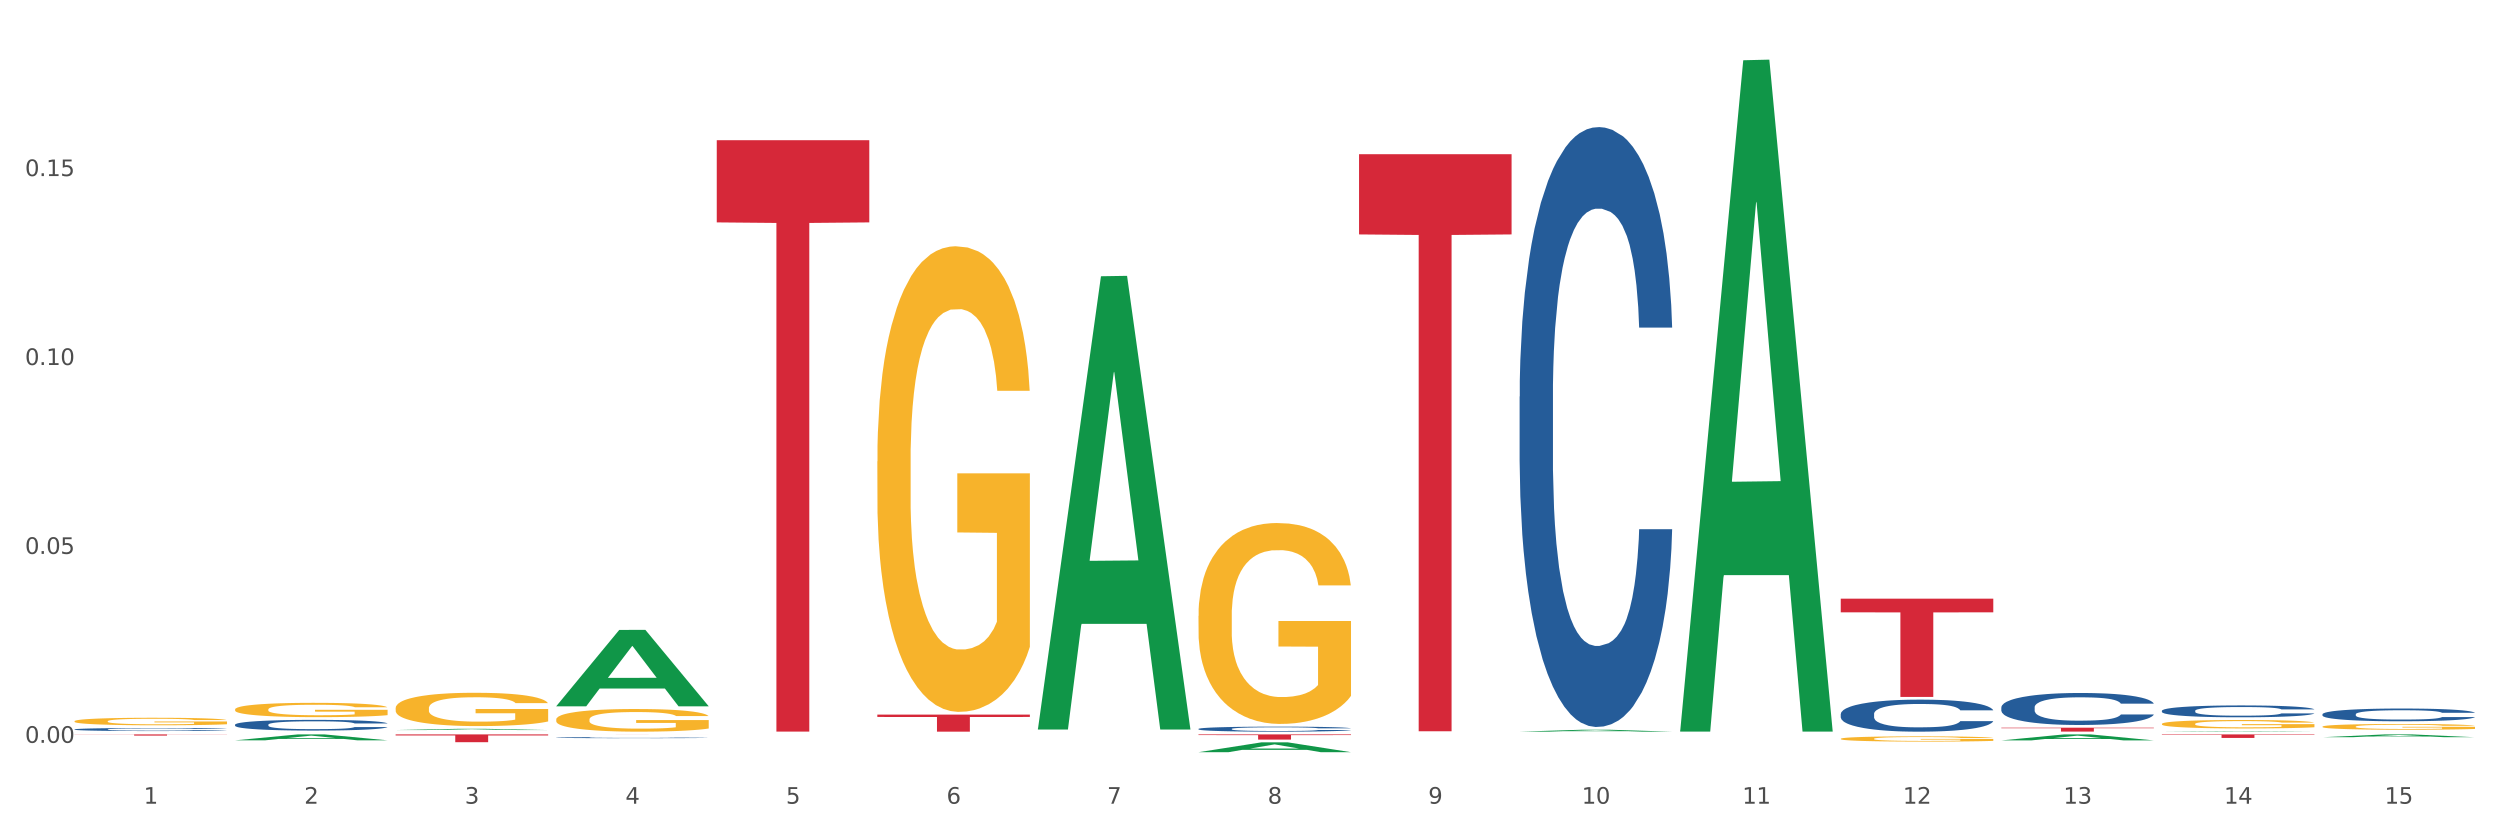 <?xml version="1.0" encoding="utf-8" standalone="no"?>
<!DOCTYPE svg PUBLIC "-//W3C//DTD SVG 1.1//EN"
  "http://www.w3.org/Graphics/SVG/1.1/DTD/svg11.dtd">
<svg xmlns:xlink="http://www.w3.org/1999/xlink" width="1080pt" height="360pt" viewBox="0 0 1080 360" xmlns="http://www.w3.org/2000/svg" version="1.1">
 <rect x="0" y="0" width="1080" height="360" fill="#333333" stroke="none"/>
 <defs>
  <style type="text/css">*{stroke-linejoin: round; stroke-linecap: butt}</style>
 </defs>
 <g id="figure_1">
  <g id="patch_1">
   <path d="M 0 360 
L 1080 360 
L 1080 0 
L 0 0 
z
" style="fill: #ffffff; stroke: #ffffff; stroke-linejoin: miter"/>
  </g>
  <g id="axes_1">
   <g id="matplotlib.axis_1">
    <g id="xtick_1">
     <g id="text_1">
      <!-- 1 -->
      <g style="fill: #4d4d4d" transform="translate(62.07 347.204) scale(0.096 -0.096)">
       <defs>
        <path id="DejaVuSans-31" d="M 794 531 
L 1825 531 
L 1825 4091 
L 703 3866 
L 703 4441 
L 1819 4666 
L 2450 4666 
L 2450 531 
L 3481 531 
L 3481 0 
L 794 0 
L 794 531 
z
" transform="scale(0.016)"/>
       </defs>
       <use xlink:href="#DejaVuSans-31"/>
      </g>
     </g>
    </g>
    <g id="xtick_2">
     <g id="text_2">
      <!-- 2 -->
      <g style="fill: #4d4d4d" transform="translate(131.436 347.204) scale(0.096 -0.096)">
       <defs>
        <path id="DejaVuSans-32" d="M 1228 531 
L 3431 531 
L 3431 0 
L 469 0 
L 469 531 
Q 828 903 1448 1529 
Q 2069 2156 2228 2338 
Q 2531 2678 2651 2914 
Q 2772 3150 2772 3378 
Q 2772 3750 2511 3984 
Q 2250 4219 1831 4219 
Q 1534 4219 1204 4116 
Q 875 4013 500 3803 
L 500 4441 
Q 881 4594 1212 4672 
Q 1544 4750 1819 4750 
Q 2544 4750 2975 4387 
Q 3406 4025 3406 3419 
Q 3406 3131 3298 2873 
Q 3191 2616 2906 2266 
Q 2828 2175 2409 1742 
Q 1991 1309 1228 531 
z
" transform="scale(0.016)"/>
       </defs>
       <use xlink:href="#DejaVuSans-32"/>
      </g>
     </g>
    </g>
    <g id="xtick_3">
     <g id="text_3">
      <!-- 3 -->
      <g style="fill: #4d4d4d" transform="translate(200.802 347.204) scale(0.096 -0.096)">
       <defs>
        <path id="DejaVuSans-33" d="M 2597 2516 
Q 3050 2419 3304 2112 
Q 3559 1806 3559 1356 
Q 3559 666 3084 287 
Q 2609 -91 1734 -91 
Q 1441 -91 1130 -33 
Q 819 25 488 141 
L 488 750 
Q 750 597 1062 519 
Q 1375 441 1716 441 
Q 2309 441 2620 675 
Q 2931 909 2931 1356 
Q 2931 1769 2642 2001 
Q 2353 2234 1838 2234 
L 1294 2234 
L 1294 2753 
L 1863 2753 
Q 2328 2753 2575 2939 
Q 2822 3125 2822 3475 
Q 2822 3834 2567 4026 
Q 2313 4219 1838 4219 
Q 1578 4219 1281 4162 
Q 984 4106 628 3988 
L 628 4550 
Q 988 4650 1302 4700 
Q 1616 4750 1894 4750 
Q 2613 4750 3031 4423 
Q 3450 4097 3450 3541 
Q 3450 3153 3228 2886 
Q 3006 2619 2597 2516 
z
" transform="scale(0.016)"/>
       </defs>
       <use xlink:href="#DejaVuSans-33"/>
      </g>
     </g>
    </g>
    <g id="xtick_4">
     <g id="text_4">
      <!-- 4 -->
      <g style="fill: #4d4d4d" transform="translate(270.169 347.204) scale(0.096 -0.096)">
       <defs>
        <path id="DejaVuSans-34" d="M 2419 4116 
L 825 1625 
L 2419 1625 
L 2419 4116 
z
M 2253 4666 
L 3047 4666 
L 3047 1625 
L 3713 1625 
L 3713 1100 
L 3047 1100 
L 3047 0 
L 2419 0 
L 2419 1100 
L 313 1100 
L 313 1709 
L 2253 4666 
z
" transform="scale(0.016)"/>
       </defs>
       <use xlink:href="#DejaVuSans-34"/>
      </g>
     </g>
    </g>
    <g id="xtick_5">
     <g id="text_5">
      <!-- 5 -->
      <g style="fill: #4d4d4d" transform="translate(339.535 347.204) scale(0.096 -0.096)">
       <defs>
        <path id="DejaVuSans-35" d="M 691 4666 
L 3169 4666 
L 3169 4134 
L 1269 4134 
L 1269 2991 
Q 1406 3038 1543 3061 
Q 1681 3084 1819 3084 
Q 2600 3084 3056 2656 
Q 3513 2228 3513 1497 
Q 3513 744 3044 326 
Q 2575 -91 1722 -91 
Q 1428 -91 1123 -41 
Q 819 9 494 109 
L 494 744 
Q 775 591 1075 516 
Q 1375 441 1709 441 
Q 2250 441 2565 725 
Q 2881 1009 2881 1497 
Q 2881 1984 2565 2268 
Q 2250 2553 1709 2553 
Q 1456 2553 1204 2497 
Q 953 2441 691 2322 
L 691 4666 
z
" transform="scale(0.016)"/>
       </defs>
       <use xlink:href="#DejaVuSans-35"/>
      </g>
     </g>
    </g>
    <g id="xtick_6">
     <g id="text_6">
      <!-- 6 -->
      <g style="fill: #4d4d4d" transform="translate(408.901 347.204) scale(0.096 -0.096)">
       <defs>
        <path id="DejaVuSans-36" d="M 2113 2584 
Q 1688 2584 1439 2293 
Q 1191 2003 1191 1497 
Q 1191 994 1439 701 
Q 1688 409 2113 409 
Q 2538 409 2786 701 
Q 3034 994 3034 1497 
Q 3034 2003 2786 2293 
Q 2538 2584 2113 2584 
z
M 3366 4563 
L 3366 3988 
Q 3128 4100 2886 4159 
Q 2644 4219 2406 4219 
Q 1781 4219 1451 3797 
Q 1122 3375 1075 2522 
Q 1259 2794 1537 2939 
Q 1816 3084 2150 3084 
Q 2853 3084 3261 2657 
Q 3669 2231 3669 1497 
Q 3669 778 3244 343 
Q 2819 -91 2113 -91 
Q 1303 -91 875 529 
Q 447 1150 447 2328 
Q 447 3434 972 4092 
Q 1497 4750 2381 4750 
Q 2619 4750 2861 4703 
Q 3103 4656 3366 4563 
z
" transform="scale(0.016)"/>
       </defs>
       <use xlink:href="#DejaVuSans-36"/>
      </g>
     </g>
    </g>
    <g id="xtick_7">
     <g id="text_7">
      <!-- 7 -->
      <g style="fill: #4d4d4d" transform="translate(478.267 347.204) scale(0.096 -0.096)">
       <defs>
        <path id="DejaVuSans-37" d="M 525 4666 
L 3525 4666 
L 3525 4397 
L 1831 0 
L 1172 0 
L 2766 4134 
L 525 4134 
L 525 4666 
z
" transform="scale(0.016)"/>
       </defs>
       <use xlink:href="#DejaVuSans-37"/>
      </g>
     </g>
    </g>
    <g id="xtick_8">
     <g id="text_8">
      <!-- 8 -->
      <g style="fill: #4d4d4d" transform="translate(547.634 347.204) scale(0.096 -0.096)">
       <defs>
        <path id="DejaVuSans-38" d="M 2034 2216 
Q 1584 2216 1326 1975 
Q 1069 1734 1069 1313 
Q 1069 891 1326 650 
Q 1584 409 2034 409 
Q 2484 409 2743 651 
Q 3003 894 3003 1313 
Q 3003 1734 2745 1975 
Q 2488 2216 2034 2216 
z
M 1403 2484 
Q 997 2584 770 2862 
Q 544 3141 544 3541 
Q 544 4100 942 4425 
Q 1341 4750 2034 4750 
Q 2731 4750 3128 4425 
Q 3525 4100 3525 3541 
Q 3525 3141 3298 2862 
Q 3072 2584 2669 2484 
Q 3125 2378 3379 2068 
Q 3634 1759 3634 1313 
Q 3634 634 3220 271 
Q 2806 -91 2034 -91 
Q 1263 -91 848 271 
Q 434 634 434 1313 
Q 434 1759 690 2068 
Q 947 2378 1403 2484 
z
M 1172 3481 
Q 1172 3119 1398 2916 
Q 1625 2713 2034 2713 
Q 2441 2713 2670 2916 
Q 2900 3119 2900 3481 
Q 2900 3844 2670 4047 
Q 2441 4250 2034 4250 
Q 1625 4250 1398 4047 
Q 1172 3844 1172 3481 
z
" transform="scale(0.016)"/>
       </defs>
       <use xlink:href="#DejaVuSans-38"/>
      </g>
     </g>
    </g>
    <g id="xtick_9">
     <g id="text_9">
      <!-- 9 -->
      <g style="fill: #4d4d4d" transform="translate(617 347.204) scale(0.096 -0.096)">
       <defs>
        <path id="DejaVuSans-39" d="M 703 97 
L 703 672 
Q 941 559 1184 500 
Q 1428 441 1663 441 
Q 2288 441 2617 861 
Q 2947 1281 2994 2138 
Q 2813 1869 2534 1725 
Q 2256 1581 1919 1581 
Q 1219 1581 811 2004 
Q 403 2428 403 3163 
Q 403 3881 828 4315 
Q 1253 4750 1959 4750 
Q 2769 4750 3195 4129 
Q 3622 3509 3622 2328 
Q 3622 1225 3098 567 
Q 2575 -91 1691 -91 
Q 1453 -91 1209 -44 
Q 966 3 703 97 
z
M 1959 2075 
Q 2384 2075 2632 2365 
Q 2881 2656 2881 3163 
Q 2881 3666 2632 3958 
Q 2384 4250 1959 4250 
Q 1534 4250 1286 3958 
Q 1038 3666 1038 3163 
Q 1038 2656 1286 2365 
Q 1534 2075 1959 2075 
z
" transform="scale(0.016)"/>
       </defs>
       <use xlink:href="#DejaVuSans-39"/>
      </g>
     </g>
    </g>
    <g id="xtick_10">
     <g id="text_10">
      <!-- 10 -->
      <g style="fill: #4d4d4d" transform="translate(683.312 347.204) scale(0.096 -0.096)">
       <defs>
        <path id="DejaVuSans-30" d="M 2034 4250 
Q 1547 4250 1301 3770 
Q 1056 3291 1056 2328 
Q 1056 1369 1301 889 
Q 1547 409 2034 409 
Q 2525 409 2770 889 
Q 3016 1369 3016 2328 
Q 3016 3291 2770 3770 
Q 2525 4250 2034 4250 
z
M 2034 4750 
Q 2819 4750 3233 4129 
Q 3647 3509 3647 2328 
Q 3647 1150 3233 529 
Q 2819 -91 2034 -91 
Q 1250 -91 836 529 
Q 422 1150 422 2328 
Q 422 3509 836 4129 
Q 1250 4750 2034 4750 
z
" transform="scale(0.016)"/>
       </defs>
       <use xlink:href="#DejaVuSans-31"/>
       <use xlink:href="#DejaVuSans-30" transform="translate(63.623 0)"/>
      </g>
     </g>
    </g>
    <g id="xtick_11">
     <g id="text_11">
      <!-- 11 -->
      <g style="fill: #4d4d4d" transform="translate(752.678 347.204) scale(0.096 -0.096)">
       <use xlink:href="#DejaVuSans-31"/>
       <use xlink:href="#DejaVuSans-31" transform="translate(63.623 0)"/>
      </g>
     </g>
    </g>
    <g id="xtick_12">
     <g id="text_12">
      <!-- 12 -->
      <g style="fill: #4d4d4d" transform="translate(822.044 347.204) scale(0.096 -0.096)">
       <use xlink:href="#DejaVuSans-31"/>
       <use xlink:href="#DejaVuSans-32" transform="translate(63.623 0)"/>
      </g>
     </g>
    </g>
    <g id="xtick_13">
     <g id="text_13">
      <!-- 13 -->
      <g style="fill: #4d4d4d" transform="translate(891.411 347.204) scale(0.096 -0.096)">
       <use xlink:href="#DejaVuSans-31"/>
       <use xlink:href="#DejaVuSans-33" transform="translate(63.623 0)"/>
      </g>
     </g>
    </g>
    <g id="xtick_14">
     <g id="text_14">
      <!-- 14 -->
      <g style="fill: #4d4d4d" transform="translate(960.777 347.204) scale(0.096 -0.096)">
       <use xlink:href="#DejaVuSans-31"/>
       <use xlink:href="#DejaVuSans-34" transform="translate(63.623 0)"/>
      </g>
     </g>
    </g>
    <g id="xtick_15">
     <g id="text_15">
      <!-- 15 -->
      <g style="fill: #4d4d4d" transform="translate(1030.143 347.204) scale(0.096 -0.096)">
       <use xlink:href="#DejaVuSans-31"/>
       <use xlink:href="#DejaVuSans-35" transform="translate(63.623 0)"/>
      </g>
     </g>
    </g>
    <g id="xtick_16"/>
    <g id="xtick_17"/>
    <g id="xtick_18"/>
    <g id="xtick_19"/>
    <g id="xtick_20"/>
    <g id="xtick_21"/>
    <g id="xtick_22"/>
    <g id="xtick_23"/>
    <g id="xtick_24"/>
    <g id="xtick_25"/>
    <g id="xtick_26"/>
    <g id="xtick_27"/>
    <g id="xtick_28"/>
    <g id="xtick_29"/>
   </g>
   <g id="matplotlib.axis_2">
    <g id="ytick_1">
     <g id="text_16">
      <!-- 0.00 -->
      <g style="fill: #4d4d4d" transform="translate(10.8 320.895) scale(0.096 -0.096)">
       <defs>
        <path id="DejaVuSans-2e" d="M 684 794 
L 1344 794 
L 1344 0 
L 684 0 
L 684 794 
z
" transform="scale(0.016)"/>
       </defs>
       <use xlink:href="#DejaVuSans-30"/>
       <use xlink:href="#DejaVuSans-2e" transform="translate(63.623 0)"/>
       <use xlink:href="#DejaVuSans-30" transform="translate(95.41 0)"/>
       <use xlink:href="#DejaVuSans-30" transform="translate(159.033 0)"/>
      </g>
     </g>
    </g>
    <g id="ytick_2">
     <g id="text_17">
      <!-- 0.05 -->
      <g style="fill: #4d4d4d" transform="translate(10.8 239.287) scale(0.096 -0.096)">
       <use xlink:href="#DejaVuSans-30"/>
       <use xlink:href="#DejaVuSans-2e" transform="translate(63.623 0)"/>
       <use xlink:href="#DejaVuSans-30" transform="translate(95.41 0)"/>
       <use xlink:href="#DejaVuSans-35" transform="translate(159.033 0)"/>
      </g>
     </g>
    </g>
    <g id="ytick_3">
     <g id="text_18">
      <!-- 0.10 -->
      <g style="fill: #4d4d4d" transform="translate(10.8 157.679) scale(0.096 -0.096)">
       <use xlink:href="#DejaVuSans-30"/>
       <use xlink:href="#DejaVuSans-2e" transform="translate(63.623 0)"/>
       <use xlink:href="#DejaVuSans-31" transform="translate(95.41 0)"/>
       <use xlink:href="#DejaVuSans-30" transform="translate(159.033 0)"/>
      </g>
     </g>
    </g>
    <g id="ytick_4">
     <g id="text_19">
      <!-- 0.15 -->
      <g style="fill: #4d4d4d" transform="translate(10.8 76.071) scale(0.096 -0.096)">
       <use xlink:href="#DejaVuSans-30"/>
       <use xlink:href="#DejaVuSans-2e" transform="translate(63.623 0)"/>
       <use xlink:href="#DejaVuSans-31" transform="translate(95.41 0)"/>
       <use xlink:href="#DejaVuSans-35" transform="translate(159.033 0)"/>
      </g>
     </g>
    </g>
    <g id="ytick_5"/>
    <g id="ytick_6"/>
    <g id="ytick_7"/>
    <g id="ytick_8"/>
   </g>
   <g id="PolyCollection_1">
    <path d="M 101.541 319.819 
L 101.609 319.817 
L 128.784 317.25 
L 140.061 317.248 
L 167.439 319.824 
L 154.395 319.824 
L 148.485 319.224 
L 120.427 319.224 
L 120.224 319.234 
L 114.517 319.824 
L 101.541 319.824 
L 101.541 319.819 
L 123.96 318.866 
L 144.952 318.864 
L 134.558 317.797 
L 134.422 317.792 
L 134.286 317.799 
L 123.892 318.864 
L 123.96 318.866 
L 101.541 319.819 
z
" clip-path="url(#p08a23f6f1f)" style="fill: #109648"/>
    <path d="M 170.907 315.385 
L 170.975 315.385 
L 198.15 314.841 
L 209.427 314.841 
L 236.805 315.386 
L 223.762 315.386 
L 217.851 315.259 
L 189.794 315.259 
L 189.59 315.261 
L 183.883 315.386 
L 170.907 315.386 
L 170.907 315.385 
L 193.326 315.183 
L 214.319 315.183 
L 203.924 314.957 
L 203.788 314.956 
L 203.653 314.957 
L 193.258 315.183 
L 193.326 315.183 
L 170.907 315.385 
z
" clip-path="url(#p08a23f6f1f)" style="fill: #109648"/>
    <path d="M 240.274 305.064 
L 240.342 305.033 
L 267.516 272.128 
L 278.793 272.097 
L 306.172 305.126 
L 293.128 305.126 
L 287.217 297.434 
L 259.16 297.434 
L 258.956 297.558 
L 253.249 305.126 
L 240.274 305.126 
L 240.274 305.064 
L 262.693 292.844 
L 283.685 292.813 
L 273.291 279.137 
L 273.155 279.075 
L 273.019 279.168 
L 262.625 292.813 
L 262.693 292.844 
L 240.274 305.064 
z
" clip-path="url(#p08a23f6f1f)" style="fill: #109648"/>
    <path d="M 448.372 314.792 
L 448.44 314.608 
L 475.615 119.343 
L 486.892 119.159 
L 514.27 315.16 
L 501.227 315.16 
L 495.316 269.518 
L 467.259 269.518 
L 467.055 270.254 
L 461.348 315.16 
L 448.372 315.16 
L 448.372 314.792 
L 470.791 242.281 
L 491.783 242.096 
L 481.389 160.936 
L 481.253 160.568 
L 481.117 161.12 
L 470.723 242.096 
L 470.791 242.281 
L 448.372 314.792 
z
" clip-path="url(#p08a23f6f1f)" style="fill: #109648"/>
    <path d="M 517.739 324.941 
L 517.806 324.937 
L 544.981 320.687 
L 556.258 320.683 
L 583.636 324.95 
L 570.593 324.95 
L 564.682 323.956 
L 536.625 323.956 
L 536.421 323.972 
L 530.714 324.95 
L 517.739 324.95 
L 517.739 324.941 
L 540.157 323.363 
L 561.15 323.359 
L 550.755 321.593 
L 550.62 321.585 
L 550.484 321.597 
L 540.089 323.359 
L 540.157 323.363 
L 517.739 324.941 
z
" clip-path="url(#p08a23f6f1f)" style="fill: #109648"/>
    <path d="M 656.471 316.075 
L 656.539 316.074 
L 683.713 315.232 
L 694.991 315.232 
L 722.369 316.076 
L 709.325 316.076 
L 703.415 315.879 
L 675.357 315.879 
L 675.153 315.883 
L 669.447 316.076 
L 656.471 316.076 
L 656.471 316.075 
L 678.89 315.762 
L 699.882 315.761 
L 689.488 315.412 
L 689.352 315.41 
L 689.216 315.412 
L 678.822 315.761 
L 678.89 315.762 
L 656.471 316.075 
z
" clip-path="url(#p08a23f6f1f)" style="fill: #109648"/>
    <path d="M 725.837 315.52 
L 725.905 315.247 
L 753.08 26.032 
L 764.357 25.759 
L 791.735 316.065 
L 778.691 316.065 
L 772.781 248.463 
L 744.723 248.463 
L 744.52 249.554 
L 738.813 316.065 
L 725.837 316.065 
L 725.837 315.52 
L 748.256 208.12 
L 769.248 207.848 
L 758.854 87.637 
L 758.718 87.092 
L 758.582 87.909 
L 748.188 207.848 
L 748.256 208.12 
L 725.837 315.52 
z
" clip-path="url(#p08a23f6f1f)" style="fill: #109648"/>
    <path d="M 864.57 319.851 
L 864.638 319.848 
L 891.812 317.25 
L 903.089 317.248 
L 930.468 319.855 
L 917.424 319.855 
L 911.513 319.248 
L 883.456 319.248 
L 883.252 319.258 
L 877.545 319.855 
L 864.57 319.855 
L 864.57 319.851 
L 886.989 318.886 
L 907.981 318.883 
L 897.587 317.804 
L 897.451 317.799 
L 897.315 317.806 
L 886.921 318.883 
L 886.989 318.886 
L 864.57 319.851 
z
" clip-path="url(#p08a23f6f1f)" style="fill: #109648"/>
    <path d="M 240.274 317.248 
L 306.172 317.248 
L 306.172 317.251 
L 280.25 317.251 
L 280.25 317.272 
L 266.039 317.272 
L 266.039 317.251 
L 240.274 317.251 
L 240.274 317.248 
L 240.274 317.248 
z
" clip-path="url(#p08a23f6f1f)" style="fill: #d62839"/>
    <path d="M 32.175 317.248 
L 98.073 317.248 
L 98.073 317.323 
L 72.151 317.324 
L 72.151 317.791 
L 57.941 317.791 
L 57.941 317.324 
L 32.175 317.323 
L 32.175 317.248 
L 32.175 317.248 
z
" clip-path="url(#p08a23f6f1f)" style="fill: #d62839"/>
    <path d="M 1003.302 318.482 
L 1003.37 318.48 
L 1030.544 317.249 
L 1041.822 317.248 
L 1069.2 318.484 
L 1056.156 318.484 
L 1050.246 318.196 
L 1022.188 318.196 
L 1021.984 318.201 
L 1016.278 318.484 
L 1003.302 318.484 
L 1003.302 318.482 
L 1025.721 318.024 
L 1046.713 318.023 
L 1036.319 317.511 
L 1036.183 317.509 
L 1036.047 317.512 
L 1025.653 318.023 
L 1025.721 318.024 
L 1003.302 318.482 
z
" clip-path="url(#p08a23f6f1f)" style="fill: #109648"/>
    <path d="M 309.64 60.57 
L 375.538 60.57 
L 375.538 96.072 
L 349.616 96.312 
L 349.616 316.041 
L 335.406 316.041 
L 335.406 96.312 
L 309.64 96.072 
L 309.64 60.809 
L 309.64 60.57 
z
" clip-path="url(#p08a23f6f1f)" style="fill: #d62839"/>
    <path d="M 170.907 317.248 
L 236.805 317.248 
L 236.805 317.719 
L 210.883 317.722 
L 210.883 320.639 
L 196.673 320.639 
L 196.673 317.722 
L 170.907 317.719 
L 170.907 317.251 
L 170.907 317.248 
z
" clip-path="url(#p08a23f6f1f)" style="fill: #d62839"/>
    <path d="M 933.936 316.081 
L 934.004 316.081 
L 961.178 315.856 
L 972.456 315.855 
L 999.834 316.082 
L 986.79 316.082 
L 980.88 316.029 
L 952.822 316.029 
L 952.618 316.03 
L 946.912 316.082 
L 933.936 316.082 
L 933.936 316.081 
L 956.355 315.998 
L 977.347 315.997 
L 966.953 315.904 
L 966.817 315.903 
L 966.681 315.904 
L 956.287 315.997 
L 956.355 315.998 
L 933.936 316.081 
z
" clip-path="url(#p08a23f6f1f)" style="fill: #109648"/>
    <path d="M 795.203 258.62 
L 861.101 258.62 
L 861.101 264.519 
L 835.179 264.559 
L 835.179 301.068 
L 820.969 301.068 
L 820.969 264.559 
L 795.203 264.519 
L 795.203 258.66 
L 795.203 258.62 
z
" clip-path="url(#p08a23f6f1f)" style="fill: #d62839"/>
    <path d="M 864.57 314.362 
L 930.468 314.362 
L 930.468 314.597 
L 904.546 314.598 
L 904.546 316.047 
L 890.335 316.047 
L 890.335 314.598 
L 864.57 314.597 
L 864.57 314.364 
L 864.57 314.362 
z
" clip-path="url(#p08a23f6f1f)" style="fill: #d62839"/>
    <path d="M 1003.302 313.912 
L 1003.38 313.91 
L 1003.38 313.828 
L 1003.535 313.757 
L 1004.314 313.587 
L 1005.481 313.445 
L 1006.336 313.37 
L 1007.192 313.309 
L 1008.204 313.247 
L 1009.448 313.184 
L 1011.705 313.09 
L 1013.105 313.043 
L 1014.817 312.992 
L 1017.929 312.92 
L 1020.185 312.879 
L 1022.519 312.844 
L 1026.331 312.804 
L 1028.821 312.785 
L 1031.466 312.772 
L 1034.656 312.763 
L 1037.068 312.76 
L 1042.358 312.767 
L 1046.871 312.788 
L 1049.049 312.804 
L 1051.85 312.831 
L 1053.328 312.849 
L 1055.74 312.885 
L 1058.23 312.933 
L 1059.942 312.974 
L 1062.509 313.052 
L 1064.454 313.129 
L 1066.244 313.225 
L 1067.177 313.291 
L 1067.877 313.352 
L 1068.5 313.423 
L 1069.122 313.534 
L 1055.118 313.534 
L 1054.573 313.455 
L 1053.717 313.379 
L 1052.473 313.307 
L 1051.383 313.261 
L 1049.516 313.204 
L 1047.805 313.168 
L 1046.015 313.14 
L 1043.837 313.118 
L 1042.125 313.106 
L 1039.713 313.097 
L 1034.967 313.099 
L 1031.777 313.118 
L 1029.599 313.14 
L 1028.199 313.161 
L 1026.954 313.184 
L 1025.553 313.216 
L 1023.919 313.263 
L 1022.752 313.307 
L 1021.585 313.361 
L 1020.652 313.416 
L 1019.796 313.48 
L 1019.096 313.548 
L 1018.551 313.619 
L 1018.084 313.705 
L 1017.695 313.848 
L 1017.695 314.16 
L 1017.851 314.231 
L 1018.24 314.324 
L 1018.707 314.395 
L 1019.485 314.479 
L 1020.185 314.536 
L 1021.508 314.618 
L 1022.986 314.686 
L 1024.153 314.729 
L 1025.32 314.766 
L 1027.343 314.816 
L 1029.599 314.857 
L 1031.544 314.882 
L 1034.189 314.905 
L 1035.979 314.914 
L 1037.535 314.918 
L 1041.347 314.918 
L 1044.07 314.912 
L 1047.104 314.896 
L 1049.438 314.875 
L 1051.383 314.85 
L 1053.562 314.809 
L 1054.962 314.77 
L 1054.962 314.295 
L 1037.846 314.292 
L 1037.846 313.976 
L 1069.2 313.976 
L 1069.2 314.905 
L 1067.877 314.953 
L 1066.399 314.996 
L 1064.843 315.035 
L 1062.509 315.082 
L 1059.708 315.128 
L 1057.219 315.16 
L 1054.573 315.187 
L 1051.461 315.212 
L 1047.416 315.235 
L 1044.926 315.244 
L 1041.814 315.251 
L 1038.157 315.253 
L 1034.967 315.249 
L 1031.855 315.237 
L 1028.588 315.217 
L 1025.398 315.187 
L 1022.986 315.157 
L 1020.574 315.121 
L 1018.007 315.073 
L 1015.984 315.028 
L 1014.428 314.987 
L 1012.716 314.934 
L 1010.849 314.866 
L 1009.448 314.805 
L 1008.204 314.741 
L 1006.881 314.659 
L 1005.947 314.588 
L 1005.014 314.5 
L 1004.469 314.434 
L 1003.847 314.331 
L 1003.38 314.188 
L 1003.302 313.912 
z
" clip-path="url(#p08a23f6f1f)" style="fill: #f7b32b"/>
    <path d="M 933.936 312.726 
L 934.014 312.722 
L 934.014 312.602 
L 934.169 312.499 
L 934.947 312.249 
L 936.114 312.042 
L 936.97 311.932 
L 937.826 311.842 
L 938.837 311.752 
L 940.082 311.658 
L 942.338 311.522 
L 943.739 311.452 
L 945.45 311.378 
L 948.563 311.272 
L 950.819 311.212 
L 953.153 311.162 
L 956.965 311.102 
L 959.455 311.075 
L 962.1 311.055 
L 965.29 311.042 
L 967.702 311.038 
L 972.992 311.048 
L 977.505 311.078 
L 979.683 311.102 
L 982.484 311.142 
L 983.962 311.168 
L 986.374 311.222 
L 988.864 311.292 
L 990.575 311.352 
L 993.143 311.465 
L 995.088 311.578 
L 996.877 311.719 
L 997.811 311.815 
L 998.511 311.905 
L 999.134 312.009 
L 999.756 312.172 
L 985.752 312.172 
L 985.207 312.055 
L 984.351 311.945 
L 983.106 311.839 
L 982.017 311.772 
L 980.15 311.688 
L 978.438 311.635 
L 976.649 311.595 
L 974.47 311.562 
L 972.759 311.545 
L 970.347 311.532 
L 965.601 311.535 
L 962.411 311.562 
L 960.233 311.595 
L 958.832 311.625 
L 957.588 311.658 
L 956.187 311.705 
L 954.553 311.775 
L 953.386 311.839 
L 952.219 311.919 
L 951.286 311.999 
L 950.43 312.092 
L 949.73 312.192 
L 949.185 312.295 
L 948.718 312.422 
L 948.329 312.632 
L 948.329 313.089 
L 948.485 313.192 
L 948.874 313.329 
L 949.341 313.432 
L 950.119 313.556 
L 950.819 313.639 
L 952.141 313.759 
L 953.62 313.859 
L 954.787 313.923 
L 955.954 313.976 
L 957.977 314.049 
L 960.233 314.109 
L 962.178 314.146 
L 964.823 314.179 
L 966.613 314.193 
L 968.169 314.199 
L 971.981 314.199 
L 974.704 314.189 
L 977.738 314.166 
L 980.072 314.136 
L 982.017 314.099 
L 984.196 314.039 
L 985.596 313.983 
L 985.596 313.286 
L 968.48 313.282 
L 968.48 312.819 
L 999.834 312.819 
L 999.834 314.179 
L 998.511 314.249 
L 997.033 314.313 
L 995.477 314.369 
L 993.143 314.439 
L 990.342 314.506 
L 987.852 314.553 
L 985.207 314.593 
L 982.095 314.629 
L 978.049 314.663 
L 975.56 314.676 
L 972.448 314.686 
L 968.791 314.689 
L 965.601 314.683 
L 962.489 314.666 
L 959.221 314.636 
L 956.032 314.593 
L 953.62 314.549 
L 951.208 314.496 
L 948.64 314.426 
L 946.618 314.359 
L 945.061 314.299 
L 943.35 314.223 
L 941.483 314.123 
L 940.082 314.033 
L 938.837 313.939 
L 937.515 313.819 
L 936.581 313.716 
L 935.648 313.586 
L 935.103 313.489 
L 934.48 313.339 
L 934.014 313.129 
L 933.936 312.726 
z
" clip-path="url(#p08a23f6f1f)" style="fill: #f7b32b"/>
    <path d="M 517.739 317.248 
L 583.636 317.248 
L 583.636 317.563 
L 557.715 317.565 
L 557.715 319.517 
L 543.504 319.517 
L 543.504 317.565 
L 517.739 317.563 
L 517.739 317.25 
L 517.739 317.248 
z
" clip-path="url(#p08a23f6f1f)" style="fill: #d62839"/>
    <path d="M 933.936 317.248 
L 999.834 317.248 
L 999.834 317.462 
L 973.912 317.464 
L 973.912 318.791 
L 959.702 318.791 
L 959.702 317.464 
L 933.936 317.462 
L 933.936 317.249 
L 933.936 317.248 
z
" clip-path="url(#p08a23f6f1f)" style="fill: #d62839"/>
    <path d="M 795.203 319.154 
L 795.281 319.152 
L 795.281 319.077 
L 795.437 319.013 
L 796.215 318.857 
L 797.382 318.729 
L 798.238 318.66 
L 799.094 318.604 
L 800.105 318.548 
L 801.35 318.49 
L 803.606 318.405 
L 805.006 318.361 
L 806.718 318.316 
L 809.83 318.249 
L 812.086 318.212 
L 814.42 318.181 
L 818.233 318.144 
L 820.722 318.127 
L 823.368 318.115 
L 826.557 318.106 
L 828.969 318.104 
L 834.26 318.11 
L 838.772 318.129 
L 840.951 318.144 
L 843.752 318.168 
L 845.23 318.185 
L 847.642 318.218 
L 850.131 318.262 
L 851.843 318.299 
L 854.41 318.37 
L 856.355 318.44 
L 858.145 318.527 
L 859.078 318.587 
L 859.779 318.643 
L 860.401 318.708 
L 861.024 318.809 
L 847.019 318.809 
L 846.475 318.737 
L 845.619 318.668 
L 844.374 318.602 
L 843.285 318.561 
L 841.418 318.509 
L 839.706 318.475 
L 837.916 318.451 
L 835.738 318.43 
L 834.026 318.419 
L 831.615 318.411 
L 826.869 318.413 
L 823.679 318.43 
L 821.5 318.451 
L 820.1 318.469 
L 818.855 318.49 
L 817.455 318.519 
L 815.821 318.563 
L 814.654 318.602 
L 813.487 318.652 
L 812.553 318.702 
L 811.697 318.76 
L 810.997 318.822 
L 810.453 318.886 
L 809.986 318.965 
L 809.597 319.096 
L 809.597 319.38 
L 809.752 319.444 
L 810.141 319.529 
L 810.608 319.594 
L 811.386 319.67 
L 812.086 319.722 
L 813.409 319.797 
L 814.887 319.859 
L 816.054 319.898 
L 817.221 319.932 
L 819.244 319.977 
L 821.5 320.015 
L 823.445 320.037 
L 826.091 320.058 
L 827.88 320.066 
L 829.436 320.071 
L 833.248 320.071 
L 835.971 320.064 
L 839.006 320.05 
L 841.34 320.031 
L 843.285 320.008 
L 845.463 319.971 
L 846.864 319.936 
L 846.864 319.502 
L 829.747 319.5 
L 829.747 319.212 
L 861.101 319.212 
L 861.101 320.058 
L 859.779 320.102 
L 858.3 320.141 
L 856.744 320.176 
L 854.41 320.22 
L 851.61 320.261 
L 849.12 320.291 
L 846.475 320.315 
L 843.363 320.338 
L 839.317 320.359 
L 836.827 320.367 
L 833.715 320.373 
L 830.059 320.376 
L 826.869 320.371 
L 823.757 320.361 
L 820.489 320.342 
L 817.299 320.315 
L 814.887 320.288 
L 812.475 320.255 
L 809.908 320.212 
L 807.885 320.17 
L 806.329 320.133 
L 804.617 320.085 
L 802.75 320.023 
L 801.35 319.967 
L 800.105 319.909 
L 798.782 319.834 
L 797.849 319.77 
L 796.915 319.689 
L 796.37 319.629 
L 795.748 319.535 
L 795.281 319.405 
L 795.203 319.154 
z
" clip-path="url(#p08a23f6f1f)" style="fill: #f7b32b"/>
    <path d="M 587.105 66.627 
L 653.003 66.627 
L 653.003 101.27 
L 627.081 101.504 
L 627.081 315.915 
L 612.871 315.915 
L 612.871 101.504 
L 587.105 101.27 
L 587.105 66.861 
L 587.105 66.627 
z
" clip-path="url(#p08a23f6f1f)" style="fill: #d62839"/>
    <path d="M 379.006 308.704 
L 444.904 308.704 
L 444.904 309.729 
L 418.982 309.736 
L 418.982 316.082 
L 404.772 316.082 
L 404.772 309.736 
L 379.006 309.729 
L 379.006 308.711 
L 379.006 308.704 
z
" clip-path="url(#p08a23f6f1f)" style="fill: #d62839"/>
    <path d="M 101.541 306.482 
L 101.619 306.477 
L 101.619 306.273 
L 101.775 306.098 
L 102.553 305.674 
L 103.72 305.324 
L 104.575 305.137 
L 105.431 304.984 
L 106.443 304.832 
L 107.688 304.674 
L 109.944 304.442 
L 111.344 304.323 
L 113.056 304.199 
L 116.168 304.018 
L 118.424 303.916 
L 120.758 303.831 
L 124.57 303.73 
L 127.06 303.684 
L 129.705 303.65 
L 132.895 303.628 
L 135.307 303.622 
L 140.598 303.639 
L 145.11 303.69 
L 147.289 303.73 
L 150.089 303.797 
L 151.568 303.843 
L 153.979 303.933 
L 156.469 304.052 
L 158.181 304.154 
L 160.748 304.346 
L 162.693 304.538 
L 164.483 304.775 
L 165.416 304.939 
L 166.117 305.092 
L 166.739 305.267 
L 167.361 305.544 
L 153.357 305.544 
L 152.812 305.346 
L 151.957 305.16 
L 150.712 304.979 
L 149.623 304.866 
L 147.755 304.724 
L 146.044 304.634 
L 144.254 304.566 
L 142.076 304.51 
L 140.364 304.481 
L 137.952 304.459 
L 133.206 304.464 
L 130.017 304.51 
L 127.838 304.566 
L 126.438 304.617 
L 125.193 304.674 
L 123.792 304.753 
L 122.159 304.871 
L 120.992 304.979 
L 119.825 305.114 
L 118.891 305.25 
L 118.035 305.408 
L 117.335 305.578 
L 116.79 305.753 
L 116.324 305.968 
L 115.935 306.324 
L 115.935 307.099 
L 116.09 307.274 
L 116.479 307.506 
L 116.946 307.681 
L 117.724 307.89 
L 118.424 308.031 
L 119.747 308.235 
L 121.225 308.404 
L 122.392 308.512 
L 123.559 308.602 
L 125.582 308.726 
L 127.838 308.828 
L 129.783 308.89 
L 132.428 308.947 
L 134.218 308.97 
L 135.774 308.981 
L 139.586 308.981 
L 142.309 308.964 
L 145.343 308.924 
L 147.678 308.873 
L 149.623 308.811 
L 151.801 308.71 
L 153.201 308.613 
L 153.201 307.432 
L 136.085 307.426 
L 136.085 306.641 
L 167.439 306.641 
L 167.439 308.947 
L 166.117 309.066 
L 164.638 309.173 
L 163.082 309.269 
L 160.748 309.388 
L 157.947 309.501 
L 155.458 309.58 
L 152.812 309.648 
L 149.7 309.71 
L 145.655 309.767 
L 143.165 309.789 
L 140.053 309.806 
L 136.396 309.812 
L 133.206 309.8 
L 130.094 309.772 
L 126.827 309.721 
L 123.637 309.648 
L 121.225 309.574 
L 118.813 309.484 
L 116.246 309.365 
L 114.223 309.252 
L 112.667 309.15 
L 110.955 309.02 
L 109.088 308.851 
L 107.688 308.698 
L 106.443 308.54 
L 105.12 308.336 
L 104.186 308.161 
L 103.253 307.941 
L 102.708 307.777 
L 102.086 307.522 
L 101.619 307.166 
L 101.541 306.482 
z
" clip-path="url(#p08a23f6f1f)" style="fill: #f7b32b"/>
    <path d="M 170.907 305.932 
L 170.985 305.919 
L 170.985 305.446 
L 171.141 305.038 
L 171.919 304.052 
L 173.086 303.237 
L 173.942 302.803 
L 174.798 302.448 
L 175.809 302.094 
L 177.054 301.725 
L 179.31 301.187 
L 180.71 300.91 
L 182.422 300.621 
L 185.534 300.201 
L 187.79 299.964 
L 190.124 299.767 
L 193.937 299.53 
L 196.426 299.425 
L 199.072 299.346 
L 202.261 299.294 
L 204.673 299.28 
L 209.964 299.32 
L 214.476 299.438 
L 216.655 299.53 
L 219.456 299.688 
L 220.934 299.793 
L 223.346 300.003 
L 225.835 300.279 
L 227.547 300.516 
L 230.114 300.963 
L 232.059 301.41 
L 233.849 301.962 
L 234.783 302.343 
L 235.483 302.698 
L 236.105 303.106 
L 236.728 303.75 
L 222.723 303.75 
L 222.179 303.29 
L 221.323 302.856 
L 220.078 302.435 
L 218.989 302.172 
L 217.122 301.844 
L 215.41 301.633 
L 213.62 301.476 
L 211.442 301.344 
L 209.73 301.279 
L 207.319 301.226 
L 202.573 301.239 
L 199.383 301.344 
L 197.204 301.476 
L 195.804 301.594 
L 194.559 301.725 
L 193.159 301.91 
L 191.525 302.186 
L 190.358 302.435 
L 189.191 302.751 
L 188.257 303.066 
L 187.401 303.434 
L 186.701 303.829 
L 186.157 304.236 
L 185.69 304.736 
L 185.301 305.564 
L 185.301 307.365 
L 185.456 307.772 
L 185.845 308.311 
L 186.312 308.719 
L 187.09 309.205 
L 187.79 309.534 
L 189.113 310.007 
L 190.591 310.401 
L 191.758 310.651 
L 192.925 310.862 
L 194.948 311.151 
L 197.204 311.387 
L 199.149 311.532 
L 201.795 311.663 
L 203.584 311.716 
L 205.14 311.742 
L 208.952 311.742 
L 211.675 311.703 
L 214.71 311.611 
L 217.044 311.492 
L 218.989 311.348 
L 221.167 311.111 
L 222.568 310.888 
L 222.568 308.14 
L 205.451 308.127 
L 205.451 306.3 
L 236.805 306.3 
L 236.805 311.663 
L 235.483 311.939 
L 234.004 312.189 
L 232.448 312.413 
L 230.114 312.689 
L 227.314 312.952 
L 224.824 313.136 
L 222.179 313.293 
L 219.067 313.438 
L 215.021 313.569 
L 212.531 313.622 
L 209.419 313.661 
L 205.763 313.675 
L 202.573 313.648 
L 199.461 313.583 
L 196.193 313.464 
L 193.003 313.293 
L 190.591 313.123 
L 188.179 312.912 
L 185.612 312.636 
L 183.589 312.373 
L 182.033 312.137 
L 180.321 311.834 
L 178.454 311.44 
L 177.054 311.085 
L 175.809 310.717 
L 174.486 310.244 
L 173.553 309.836 
L 172.619 309.323 
L 172.074 308.942 
L 171.452 308.351 
L 170.985 307.523 
L 170.907 305.932 
z
" clip-path="url(#p08a23f6f1f)" style="fill: #f7b32b"/>
    <path d="M 32.175 315.087 
L 32.253 315.086 
L 32.253 315.052 
L 32.487 315.006 
L 33.343 314.921 
L 34.434 314.857 
L 36.303 314.782 
L 37.316 314.751 
L 38.64 314.716 
L 41.366 314.659 
L 44.482 314.611 
L 46.663 314.584 
L 48.299 314.567 
L 51.96 314.537 
L 54.063 314.524 
L 56.244 314.513 
L 58.114 314.505 
L 61.229 314.497 
L 63.722 314.493 
L 66.604 314.492 
L 69.019 314.493 
L 72.212 314.498 
L 76.886 314.513 
L 78.677 314.521 
L 81.092 314.536 
L 83.585 314.555 
L 85.61 314.574 
L 87.947 314.602 
L 90.361 314.638 
L 92.698 314.684 
L 94.334 314.727 
L 95.658 314.771 
L 96.827 314.826 
L 97.683 314.885 
L 98.073 314.935 
L 83.818 314.935 
L 83.429 314.89 
L 82.65 314.841 
L 81.871 314.809 
L 81.014 314.782 
L 79.69 314.752 
L 78.522 314.733 
L 76.574 314.71 
L 74.783 314.695 
L 73.303 314.687 
L 71.511 314.68 
L 67.694 314.672 
L 64.968 314.672 
L 63.255 314.675 
L 61.151 314.681 
L 59.36 314.689 
L 57.257 314.704 
L 55.621 314.719 
L 53.985 314.74 
L 53.05 314.754 
L 51.648 314.781 
L 50.714 314.803 
L 49.467 314.84 
L 48.766 314.867 
L 47.52 314.936 
L 46.975 314.987 
L 46.741 315.022 
L 46.585 315.06 
L 46.585 315.249 
L 47.053 315.333 
L 47.442 315.37 
L 48.065 315.411 
L 49.234 315.464 
L 50.947 315.516 
L 52.739 315.553 
L 54.219 315.576 
L 55.621 315.593 
L 57.023 315.607 
L 58.737 315.619 
L 60.139 315.626 
L 62.242 315.633 
L 64.734 315.637 
L 66.682 315.637 
L 70.654 315.631 
L 72.446 315.625 
L 74.16 315.616 
L 76.029 315.603 
L 77.509 315.588 
L 78.366 315.578 
L 79.768 315.555 
L 80.858 315.53 
L 81.793 315.503 
L 82.416 315.478 
L 83.117 315.442 
L 83.663 315.401 
L 83.818 315.379 
L 98.073 315.379 
L 97.761 315.423 
L 97.216 315.465 
L 96.126 315.522 
L 95.269 315.555 
L 93.945 315.594 
L 92.542 315.628 
L 90.595 315.666 
L 88.804 315.694 
L 86.934 315.718 
L 84.909 315.739 
L 81.248 315.77 
L 79.924 315.778 
L 77.12 315.793 
L 74.939 315.801 
L 71.745 315.81 
L 68.473 315.814 
L 65.046 315.816 
L 62.008 315.813 
L 58.659 315.806 
L 56.556 315.799 
L 54.219 315.788 
L 51.493 315.771 
L 48.922 315.75 
L 46.507 315.726 
L 44.248 315.698 
L 42.145 315.667 
L 39.419 315.615 
L 37.394 315.564 
L 35.914 315.517 
L 34.901 315.477 
L 33.889 315.426 
L 33.343 315.391 
L 32.487 315.307 
L 32.175 315.228 
L 32.175 315.087 
z
" clip-path="url(#p08a23f6f1f)" style="fill: #255c99"/>
    <path d="M 379.006 199.331 
L 379.084 199.147 
L 379.084 192.533 
L 379.24 186.838 
L 380.018 173.06 
L 381.185 161.669 
L 382.04 155.607 
L 382.896 150.647 
L 383.908 145.686 
L 385.152 140.542 
L 387.409 133.01 
L 388.809 129.152 
L 390.521 125.11 
L 393.633 119.231 
L 395.889 115.925 
L 398.223 113.169 
L 402.035 109.862 
L 404.525 108.392 
L 407.17 107.29 
L 410.36 106.555 
L 412.772 106.372 
L 418.062 106.923 
L 422.575 108.576 
L 424.753 109.862 
L 427.554 112.067 
L 429.032 113.536 
L 431.444 116.476 
L 433.934 120.334 
L 435.646 123.641 
L 438.213 129.887 
L 440.158 136.133 
L 441.948 143.849 
L 442.881 149.177 
L 443.581 154.137 
L 444.204 159.832 
L 444.826 168.834 
L 430.822 168.834 
L 430.277 162.404 
L 429.422 156.342 
L 428.177 150.463 
L 427.087 146.789 
L 425.22 142.196 
L 423.509 139.256 
L 421.719 137.052 
L 419.541 135.215 
L 417.829 134.296 
L 415.417 133.561 
L 410.671 133.745 
L 407.481 135.215 
L 405.303 137.052 
L 403.903 138.705 
L 402.658 140.542 
L 401.257 143.114 
L 399.624 146.972 
L 398.456 150.463 
L 397.289 154.872 
L 396.356 159.281 
L 395.5 164.425 
L 394.8 169.936 
L 394.255 175.632 
L 393.788 182.613 
L 393.399 194.187 
L 393.399 219.355 
L 393.555 225.051 
L 393.944 232.583 
L 394.411 238.278 
L 395.189 245.075 
L 395.889 249.668 
L 397.212 256.282 
L 398.69 261.793 
L 399.857 265.284 
L 401.024 268.223 
L 403.047 272.265 
L 405.303 275.572 
L 407.248 277.593 
L 409.893 279.43 
L 411.683 280.165 
L 413.239 280.532 
L 417.051 280.532 
L 419.774 279.981 
L 422.808 278.695 
L 425.142 277.042 
L 427.087 275.021 
L 429.266 271.714 
L 430.666 268.591 
L 430.666 230.195 
L 413.55 230.011 
L 413.55 204.475 
L 444.904 204.475 
L 444.904 279.43 
L 443.581 283.288 
L 442.103 286.778 
L 440.547 289.902 
L 438.213 293.76 
L 435.412 297.434 
L 432.923 300.006 
L 430.277 302.21 
L 427.165 304.231 
L 423.12 306.068 
L 420.63 306.803 
L 417.518 307.354 
L 413.861 307.538 
L 410.671 307.171 
L 407.559 306.252 
L 404.292 304.599 
L 401.102 302.21 
L 398.69 299.822 
L 396.278 296.883 
L 393.711 293.025 
L 391.688 289.35 
L 390.132 286.044 
L 388.42 281.818 
L 386.553 276.307 
L 385.152 271.346 
L 383.908 266.203 
L 382.585 259.589 
L 381.651 253.894 
L 380.718 246.729 
L 380.173 241.401 
L 379.551 233.134 
L 379.084 221.56 
L 379.006 199.331 
z
" clip-path="url(#p08a23f6f1f)" style="fill: #f7b32b"/>
    <path d="M 517.739 266.054 
L 517.816 265.975 
L 517.816 263.122 
L 517.972 260.664 
L 518.75 254.719 
L 519.917 249.805 
L 520.773 247.189 
L 521.629 245.049 
L 522.64 242.909 
L 523.885 240.689 
L 526.141 237.44 
L 527.542 235.775 
L 529.253 234.031 
L 532.365 231.495 
L 534.621 230.068 
L 536.956 228.879 
L 540.768 227.452 
L 543.257 226.818 
L 545.903 226.342 
L 549.093 226.025 
L 551.504 225.946 
L 556.795 226.184 
L 561.307 226.897 
L 563.486 227.452 
L 566.287 228.403 
L 567.765 229.037 
L 570.177 230.306 
L 572.666 231.97 
L 574.378 233.397 
L 576.946 236.092 
L 578.891 238.787 
L 580.68 242.116 
L 581.614 244.415 
L 582.314 246.555 
L 582.936 249.012 
L 583.559 252.896 
L 569.554 252.896 
L 569.01 250.122 
L 568.154 247.506 
L 566.909 244.97 
L 565.82 243.384 
L 563.953 241.403 
L 562.241 240.135 
L 560.452 239.183 
L 558.273 238.391 
L 556.562 237.994 
L 554.15 237.677 
L 549.404 237.757 
L 546.214 238.391 
L 544.035 239.183 
L 542.635 239.897 
L 541.39 240.689 
L 539.99 241.799 
L 538.356 243.464 
L 537.189 244.97 
L 536.022 246.872 
L 535.088 248.775 
L 534.232 250.994 
L 533.532 253.372 
L 532.988 255.829 
L 532.521 258.841 
L 532.132 263.835 
L 532.132 274.694 
L 532.287 277.152 
L 532.676 280.402 
L 533.143 282.859 
L 533.921 285.792 
L 534.621 287.773 
L 535.944 290.627 
L 537.422 293.005 
L 538.589 294.511 
L 539.756 295.779 
L 541.779 297.523 
L 544.035 298.95 
L 545.981 299.822 
L 548.626 300.614 
L 550.415 300.931 
L 551.971 301.09 
L 555.784 301.09 
L 558.507 300.852 
L 561.541 300.297 
L 563.875 299.584 
L 565.82 298.712 
L 567.998 297.285 
L 569.399 295.938 
L 569.399 279.371 
L 552.282 279.292 
L 552.282 268.274 
L 583.636 268.274 
L 583.636 300.614 
L 582.314 302.279 
L 580.836 303.785 
L 579.28 305.133 
L 576.946 306.797 
L 574.145 308.382 
L 571.655 309.492 
L 569.01 310.443 
L 565.898 311.315 
L 561.852 312.108 
L 559.362 312.425 
L 556.25 312.663 
L 552.594 312.742 
L 549.404 312.584 
L 546.292 312.187 
L 543.024 311.474 
L 539.834 310.443 
L 537.422 309.413 
L 535.01 308.145 
L 532.443 306.48 
L 530.42 304.895 
L 528.864 303.468 
L 527.153 301.645 
L 525.285 299.267 
L 523.885 297.127 
L 522.64 294.907 
L 521.317 292.054 
L 520.384 289.596 
L 519.45 286.505 
L 518.906 284.206 
L 518.283 280.639 
L 517.816 275.646 
L 517.739 266.054 
z
" clip-path="url(#p08a23f6f1f)" style="fill: #f7b32b"/>
    <path d="M 32.175 311.576 
L 32.253 311.573 
L 32.253 311.466 
L 32.408 311.374 
L 33.186 311.151 
L 34.353 310.967 
L 35.209 310.868 
L 36.065 310.788 
L 37.076 310.708 
L 38.321 310.625 
L 40.578 310.503 
L 41.978 310.44 
L 43.69 310.375 
L 46.802 310.28 
L 49.058 310.227 
L 51.392 310.182 
L 55.204 310.128 
L 57.694 310.105 
L 60.339 310.087 
L 63.529 310.075 
L 65.941 310.072 
L 71.231 310.081 
L 75.744 310.108 
L 77.922 310.128 
L 80.723 310.164 
L 82.201 310.188 
L 84.613 310.235 
L 87.103 310.298 
L 88.815 310.351 
L 91.382 310.452 
L 93.327 310.553 
L 95.116 310.678 
L 96.05 310.764 
L 96.75 310.845 
L 97.373 310.937 
L 97.995 311.082 
L 83.991 311.082 
L 83.446 310.978 
L 82.59 310.88 
L 81.346 310.785 
L 80.256 310.726 
L 78.389 310.652 
L 76.677 310.604 
L 74.888 310.568 
L 72.71 310.539 
L 70.998 310.524 
L 68.586 310.512 
L 63.84 310.515 
L 60.65 310.539 
L 58.472 310.568 
L 57.071 310.595 
L 55.827 310.625 
L 54.426 310.666 
L 52.792 310.729 
L 51.625 310.785 
L 50.458 310.857 
L 49.525 310.928 
L 48.669 311.011 
L 47.969 311.1 
L 47.424 311.192 
L 46.957 311.305 
L 46.568 311.493 
L 46.568 311.9 
L 46.724 311.992 
L 47.113 312.114 
L 47.58 312.206 
L 48.358 312.316 
L 49.058 312.39 
L 50.381 312.497 
L 51.859 312.586 
L 53.026 312.643 
L 54.193 312.69 
L 56.216 312.756 
L 58.472 312.809 
L 60.417 312.842 
L 63.062 312.872 
L 64.852 312.883 
L 66.408 312.889 
L 70.22 312.889 
L 72.943 312.88 
L 75.977 312.86 
L 78.311 312.833 
L 80.256 312.8 
L 82.435 312.747 
L 83.835 312.696 
L 83.835 312.075 
L 66.719 312.072 
L 66.719 311.659 
L 98.073 311.659 
L 98.073 312.872 
L 96.75 312.934 
L 95.272 312.99 
L 93.716 313.041 
L 91.382 313.103 
L 88.581 313.163 
L 86.091 313.204 
L 83.446 313.24 
L 80.334 313.273 
L 76.288 313.302 
L 73.799 313.314 
L 70.687 313.323 
L 67.03 313.326 
L 63.84 313.32 
L 60.728 313.305 
L 57.461 313.279 
L 54.271 313.24 
L 51.859 313.201 
L 49.447 313.154 
L 46.879 313.091 
L 44.857 313.032 
L 43.301 312.979 
L 41.589 312.91 
L 39.722 312.821 
L 38.321 312.741 
L 37.076 312.658 
L 35.754 312.551 
L 34.82 312.458 
L 33.887 312.343 
L 33.342 312.256 
L 32.72 312.123 
L 32.253 311.935 
L 32.175 311.576 
z
" clip-path="url(#p08a23f6f1f)" style="fill: #f7b32b"/>
    <path d="M 240.274 310.816 
L 240.351 310.807 
L 240.351 310.485 
L 240.507 310.208 
L 241.285 309.537 
L 242.452 308.983 
L 243.308 308.688 
L 244.164 308.446 
L 245.175 308.205 
L 246.42 307.955 
L 248.676 307.588 
L 250.077 307.4 
L 251.788 307.204 
L 254.9 306.918 
L 257.157 306.757 
L 259.491 306.622 
L 263.303 306.462 
L 265.793 306.39 
L 268.438 306.336 
L 271.628 306.301 
L 274.04 306.292 
L 279.33 306.318 
L 283.843 306.399 
L 286.021 306.462 
L 288.822 306.569 
L 290.3 306.64 
L 292.712 306.783 
L 295.202 306.971 
L 296.913 307.132 
L 299.481 307.436 
L 301.426 307.74 
L 303.215 308.116 
L 304.149 308.375 
L 304.849 308.616 
L 305.471 308.893 
L 306.094 309.332 
L 292.089 309.332 
L 291.545 309.019 
L 290.689 308.724 
L 289.444 308.437 
L 288.355 308.259 
L 286.488 308.035 
L 284.776 307.892 
L 282.987 307.785 
L 280.808 307.695 
L 279.097 307.651 
L 276.685 307.615 
L 271.939 307.624 
L 268.749 307.695 
L 266.571 307.785 
L 265.17 307.865 
L 263.925 307.955 
L 262.525 308.08 
L 260.891 308.268 
L 259.724 308.437 
L 258.557 308.652 
L 257.623 308.867 
L 256.768 309.117 
L 256.067 309.385 
L 255.523 309.662 
L 255.056 310.002 
L 254.667 310.565 
L 254.667 311.79 
L 254.823 312.067 
L 255.212 312.434 
L 255.678 312.711 
L 256.456 313.042 
L 257.157 313.265 
L 258.479 313.587 
L 259.957 313.856 
L 261.124 314.025 
L 262.291 314.168 
L 264.314 314.365 
L 266.571 314.526 
L 268.516 314.624 
L 271.161 314.714 
L 272.95 314.75 
L 274.506 314.767 
L 278.319 314.767 
L 281.042 314.741 
L 284.076 314.678 
L 286.41 314.598 
L 288.355 314.499 
L 290.533 314.338 
L 291.934 314.186 
L 291.934 312.318 
L 274.818 312.309 
L 274.818 311.066 
L 306.172 311.066 
L 306.172 314.714 
L 304.849 314.902 
L 303.371 315.071 
L 301.815 315.223 
L 299.481 315.411 
L 296.68 315.59 
L 294.19 315.715 
L 291.545 315.822 
L 288.433 315.921 
L 284.387 316.01 
L 281.897 316.046 
L 278.785 316.073 
L 275.129 316.082 
L 271.939 316.064 
L 268.827 316.019 
L 265.559 315.939 
L 262.369 315.822 
L 259.957 315.706 
L 257.546 315.563 
L 254.978 315.375 
L 252.955 315.197 
L 251.399 315.036 
L 249.688 314.83 
L 247.82 314.562 
L 246.42 314.32 
L 245.175 314.07 
L 243.853 313.748 
L 242.919 313.471 
L 241.985 313.122 
L 241.441 312.863 
L 240.818 312.461 
L 240.351 311.898 
L 240.274 310.816 
z
" clip-path="url(#p08a23f6f1f)" style="fill: #f7b32b"/>
    <path d="M 240.274 318.644 
L 240.352 318.644 
L 240.352 318.632 
L 240.585 318.616 
L 241.442 318.587 
L 242.533 318.565 
L 244.402 318.538 
L 245.415 318.528 
L 246.739 318.515 
L 249.465 318.496 
L 252.581 318.479 
L 254.762 318.47 
L 256.398 318.464 
L 260.059 318.453 
L 262.162 318.449 
L 264.343 318.445 
L 266.212 318.442 
L 269.328 318.439 
L 271.821 318.438 
L 274.703 318.438 
L 277.117 318.438 
L 280.311 318.44 
L 284.985 318.445 
L 286.776 318.448 
L 289.191 318.453 
L 291.683 318.459 
L 293.709 318.466 
L 296.045 318.476 
L 298.46 318.488 
L 300.797 318.504 
L 302.433 318.519 
L 303.757 318.535 
L 304.925 318.554 
L 305.782 318.574 
L 306.172 318.591 
L 291.917 318.591 
L 291.528 318.576 
L 290.749 318.559 
L 289.97 318.548 
L 289.113 318.538 
L 287.789 318.528 
L 286.62 318.521 
L 284.673 318.513 
L 282.881 318.508 
L 281.401 318.505 
L 279.61 318.503 
L 275.793 318.5 
L 273.067 318.5 
L 271.353 318.501 
L 269.25 318.503 
L 267.458 318.506 
L 265.355 318.511 
L 263.72 318.517 
L 262.084 318.524 
L 261.149 318.529 
L 259.747 318.538 
L 258.812 318.546 
L 257.566 318.559 
L 256.865 318.568 
L 255.619 318.592 
L 255.073 318.61 
L 254.84 318.622 
L 254.684 318.635 
L 254.684 318.701 
L 255.151 318.73 
L 255.541 318.743 
L 256.164 318.757 
L 257.332 318.776 
L 259.046 318.794 
L 260.838 318.807 
L 262.318 318.815 
L 263.72 318.82 
L 265.122 318.825 
L 266.835 318.829 
L 268.237 318.832 
L 270.341 318.834 
L 272.833 318.836 
L 274.78 318.836 
L 278.753 318.834 
L 280.545 318.831 
L 282.258 318.828 
L 284.128 318.824 
L 285.608 318.819 
L 286.465 318.815 
L 287.867 318.807 
L 288.957 318.799 
L 289.892 318.789 
L 290.515 318.781 
L 291.216 318.768 
L 291.761 318.754 
L 291.917 318.746 
L 306.172 318.746 
L 305.86 318.761 
L 305.315 318.776 
L 304.224 318.796 
L 303.367 318.807 
L 302.043 318.821 
L 300.641 318.833 
L 298.694 318.846 
L 296.902 318.855 
L 295.033 318.864 
L 293.008 318.871 
L 289.347 318.882 
L 288.022 318.885 
L 285.218 318.89 
L 283.037 318.893 
L 279.844 318.896 
L 276.572 318.897 
L 273.145 318.898 
L 270.107 318.897 
L 266.757 318.894 
L 264.654 318.892 
L 262.318 318.888 
L 259.591 318.882 
L 257.021 318.875 
L 254.606 318.867 
L 252.347 318.857 
L 250.244 318.846 
L 247.518 318.828 
L 245.493 318.81 
L 244.013 318.794 
L 243 318.78 
L 241.987 318.762 
L 241.442 318.75 
L 240.585 318.721 
L 240.274 318.694 
L 240.274 318.644 
z
" clip-path="url(#p08a23f6f1f)" style="fill: #255c99"/>
    <path d="M 101.541 313.059 
L 101.619 313.054 
L 101.619 312.936 
L 101.853 312.775 
L 102.71 312.479 
L 103.8 312.255 
L 105.67 311.993 
L 106.682 311.883 
L 108.006 311.76 
L 110.733 311.561 
L 113.848 311.392 
L 116.029 311.299 
L 117.665 311.24 
L 121.326 311.134 
L 123.429 311.088 
L 125.61 311.05 
L 127.48 311.024 
L 130.595 310.995 
L 133.088 310.982 
L 135.97 310.978 
L 138.385 310.982 
L 141.578 310.999 
L 146.252 311.05 
L 148.044 311.079 
L 150.458 311.13 
L 152.951 311.198 
L 154.976 311.265 
L 157.313 311.363 
L 159.728 311.49 
L 162.064 311.65 
L 163.7 311.798 
L 165.024 311.955 
L 166.193 312.145 
L 167.05 312.352 
L 167.439 312.526 
L 153.185 312.526 
L 152.795 312.369 
L 152.016 312.2 
L 151.237 312.086 
L 150.38 311.993 
L 149.056 311.887 
L 147.888 311.819 
L 145.941 311.739 
L 144.149 311.688 
L 142.669 311.659 
L 140.877 311.633 
L 137.061 311.608 
L 134.334 311.608 
L 132.621 311.616 
L 130.518 311.638 
L 128.726 311.667 
L 126.623 311.718 
L 124.987 311.773 
L 123.351 311.845 
L 122.417 311.896 
L 121.015 311.989 
L 120.08 312.065 
L 118.834 312.196 
L 118.133 312.289 
L 116.886 312.53 
L 116.341 312.708 
L 116.107 312.83 
L 115.952 312.966 
L 115.952 313.625 
L 116.419 313.922 
L 116.808 314.048 
L 117.431 314.192 
L 118.6 314.378 
L 120.314 314.56 
L 122.105 314.691 
L 123.585 314.772 
L 124.987 314.831 
L 126.389 314.877 
L 128.103 314.92 
L 129.505 314.945 
L 131.608 314.97 
L 134.101 314.983 
L 136.048 314.983 
L 140.021 314.962 
L 141.812 314.941 
L 143.526 314.911 
L 145.395 314.865 
L 146.875 314.814 
L 147.732 314.776 
L 149.134 314.696 
L 150.225 314.611 
L 151.159 314.514 
L 151.783 314.429 
L 152.484 314.302 
L 153.029 314.158 
L 153.185 314.082 
L 167.439 314.082 
L 167.128 314.235 
L 166.582 314.383 
L 165.492 314.581 
L 164.635 314.696 
L 163.311 314.835 
L 161.909 314.954 
L 159.961 315.085 
L 158.17 315.182 
L 156.3 315.267 
L 154.275 315.343 
L 150.614 315.448 
L 149.29 315.478 
L 146.486 315.529 
L 144.305 315.558 
L 141.111 315.588 
L 137.84 315.605 
L 134.412 315.609 
L 131.374 315.601 
L 128.025 315.575 
L 125.922 315.55 
L 123.585 315.512 
L 120.859 315.453 
L 118.288 315.381 
L 115.874 315.296 
L 113.615 315.199 
L 111.512 315.089 
L 108.785 314.907 
L 106.76 314.729 
L 105.28 314.564 
L 104.267 314.425 
L 103.255 314.247 
L 102.71 314.125 
L 101.853 313.828 
L 101.541 313.554 
L 101.541 313.059 
z
" clip-path="url(#p08a23f6f1f)" style="fill: #255c99"/>
    <path d="M 1003.302 308.559 
L 1003.38 308.554 
L 1003.38 308.413 
L 1003.614 308.221 
L 1004.47 307.869 
L 1005.561 307.602 
L 1007.43 307.29 
L 1008.443 307.159 
L 1009.767 307.013 
L 1012.494 306.777 
L 1015.609 306.575 
L 1017.79 306.465 
L 1019.426 306.394 
L 1023.087 306.268 
L 1025.19 306.213 
L 1027.371 306.168 
L 1029.241 306.137 
L 1032.356 306.102 
L 1034.849 306.087 
L 1037.731 306.082 
L 1040.146 306.087 
L 1043.339 306.107 
L 1048.013 306.168 
L 1049.805 306.203 
L 1052.219 306.263 
L 1054.712 306.344 
L 1056.737 306.424 
L 1059.074 306.54 
L 1061.489 306.691 
L 1063.825 306.882 
L 1065.461 307.059 
L 1066.785 307.245 
L 1067.954 307.471 
L 1068.811 307.718 
L 1069.2 307.924 
L 1054.945 307.924 
L 1054.556 307.738 
L 1053.777 307.537 
L 1052.998 307.401 
L 1052.141 307.29 
L 1050.817 307.164 
L 1049.649 307.084 
L 1047.701 306.988 
L 1045.91 306.928 
L 1044.43 306.892 
L 1042.638 306.862 
L 1038.822 306.832 
L 1036.095 306.832 
L 1034.382 306.842 
L 1032.278 306.867 
L 1030.487 306.903 
L 1028.384 306.963 
L 1026.748 307.028 
L 1025.112 307.114 
L 1024.178 307.174 
L 1022.775 307.285 
L 1021.841 307.376 
L 1020.594 307.532 
L 1019.893 307.643 
L 1018.647 307.929 
L 1018.102 308.141 
L 1017.868 308.287 
L 1017.712 308.448 
L 1017.712 309.233 
L 1018.18 309.586 
L 1018.569 309.737 
L 1019.192 309.908 
L 1020.361 310.129 
L 1022.074 310.346 
L 1023.866 310.502 
L 1025.346 310.598 
L 1026.748 310.668 
L 1028.15 310.723 
L 1029.864 310.774 
L 1031.266 310.804 
L 1033.369 310.834 
L 1035.862 310.849 
L 1037.809 310.849 
L 1041.781 310.824 
L 1043.573 310.799 
L 1045.287 310.764 
L 1047.156 310.708 
L 1048.636 310.648 
L 1049.493 310.603 
L 1050.895 310.507 
L 1051.986 310.406 
L 1052.92 310.29 
L 1053.543 310.19 
L 1054.244 310.039 
L 1054.79 309.868 
L 1054.945 309.777 
L 1069.2 309.777 
L 1068.888 309.958 
L 1068.343 310.134 
L 1067.253 310.371 
L 1066.396 310.507 
L 1065.072 310.673 
L 1063.67 310.814 
L 1061.722 310.97 
L 1059.931 311.086 
L 1058.061 311.187 
L 1056.036 311.277 
L 1052.375 311.403 
L 1051.051 311.438 
L 1048.247 311.499 
L 1046.066 311.534 
L 1042.872 311.569 
L 1039.6 311.589 
L 1036.173 311.594 
L 1033.135 311.584 
L 1029.786 311.554 
L 1027.683 311.524 
L 1025.346 311.479 
L 1022.62 311.408 
L 1020.049 311.322 
L 1017.634 311.222 
L 1015.376 311.106 
L 1013.272 310.975 
L 1010.546 310.759 
L 1008.521 310.547 
L 1007.041 310.351 
L 1006.028 310.185 
L 1005.016 309.973 
L 1004.47 309.827 
L 1003.614 309.475 
L 1003.302 309.148 
L 1003.302 308.559 
z
" clip-path="url(#p08a23f6f1f)" style="fill: #255c99"/>
    <path d="M 933.936 307.048 
L 934.014 307.044 
L 934.014 306.912 
L 934.247 306.734 
L 935.104 306.407 
L 936.195 306.158 
L 938.064 305.868 
L 939.077 305.746 
L 940.401 305.61 
L 943.127 305.39 
L 946.243 305.203 
L 948.424 305.1 
L 950.06 305.034 
L 953.721 304.917 
L 955.824 304.866 
L 958.005 304.824 
L 959.874 304.795 
L 962.99 304.763 
L 965.483 304.749 
L 968.365 304.744 
L 970.779 304.749 
L 973.973 304.767 
L 978.647 304.824 
L 980.438 304.856 
L 982.853 304.913 
L 985.346 304.987 
L 987.371 305.062 
L 989.708 305.17 
L 992.122 305.311 
L 994.459 305.489 
L 996.095 305.653 
L 997.419 305.826 
L 998.587 306.037 
L 999.444 306.266 
L 999.834 306.458 
L 985.579 306.458 
L 985.19 306.285 
L 984.411 306.097 
L 983.632 305.971 
L 982.775 305.868 
L 981.451 305.751 
L 980.283 305.676 
L 978.335 305.587 
L 976.544 305.531 
L 975.064 305.498 
L 973.272 305.47 
L 969.455 305.442 
L 966.729 305.442 
L 965.015 305.451 
L 962.912 305.475 
L 961.121 305.507 
L 959.018 305.564 
L 957.382 305.624 
L 955.746 305.704 
L 954.811 305.76 
L 953.409 305.863 
L 952.475 305.948 
L 951.228 306.093 
L 950.527 306.196 
L 949.281 306.463 
L 948.736 306.659 
L 948.502 306.795 
L 948.346 306.945 
L 948.346 307.676 
L 948.814 308.004 
L 949.203 308.144 
L 949.826 308.303 
L 950.995 308.509 
L 952.708 308.711 
L 954.5 308.856 
L 955.98 308.945 
L 957.382 309.011 
L 958.784 309.062 
L 960.498 309.109 
L 961.9 309.137 
L 964.003 309.165 
L 966.495 309.179 
L 968.443 309.179 
L 972.415 309.156 
L 974.207 309.132 
L 975.92 309.1 
L 977.79 309.048 
L 979.27 308.992 
L 980.127 308.95 
L 981.529 308.861 
L 982.619 308.767 
L 983.554 308.659 
L 984.177 308.566 
L 984.878 308.425 
L 985.423 308.266 
L 985.579 308.182 
L 999.834 308.182 
L 999.522 308.35 
L 998.977 308.514 
L 997.886 308.734 
L 997.03 308.861 
L 995.705 309.015 
L 994.303 309.146 
L 992.356 309.292 
L 990.564 309.399 
L 988.695 309.493 
L 986.67 309.577 
L 983.009 309.694 
L 981.685 309.727 
L 978.88 309.783 
L 976.699 309.816 
L 973.506 309.849 
L 970.234 309.868 
L 966.807 309.872 
L 963.769 309.863 
L 960.42 309.835 
L 958.317 309.807 
L 955.98 309.765 
L 953.253 309.699 
L 950.683 309.619 
L 948.268 309.526 
L 946.009 309.418 
L 943.906 309.296 
L 941.18 309.095 
L 939.155 308.898 
L 937.675 308.716 
L 936.662 308.561 
L 935.65 308.364 
L 935.104 308.228 
L 934.247 307.901 
L 933.936 307.596 
L 933.936 307.048 
z
" clip-path="url(#p08a23f6f1f)" style="fill: #255c99"/>
    <path d="M 864.57 305.581 
L 864.648 305.568 
L 864.648 305.214 
L 864.881 304.734 
L 865.738 303.85 
L 866.829 303.181 
L 868.698 302.398 
L 869.711 302.069 
L 871.035 301.703 
L 873.761 301.11 
L 876.877 300.604 
L 879.058 300.326 
L 880.694 300.15 
L 884.355 299.834 
L 886.458 299.695 
L 888.639 299.581 
L 890.508 299.506 
L 893.624 299.417 
L 896.117 299.379 
L 898.999 299.367 
L 901.413 299.379 
L 904.607 299.43 
L 909.281 299.581 
L 911.072 299.67 
L 913.487 299.821 
L 915.979 300.023 
L 918.005 300.225 
L 920.341 300.516 
L 922.756 300.895 
L 925.093 301.375 
L 926.729 301.817 
L 928.053 302.284 
L 929.221 302.852 
L 930.078 303.471 
L 930.468 303.989 
L 916.213 303.989 
L 915.824 303.522 
L 915.045 303.017 
L 914.266 302.676 
L 913.409 302.398 
L 912.085 302.082 
L 910.916 301.88 
L 908.969 301.64 
L 907.177 301.488 
L 905.697 301.4 
L 903.906 301.324 
L 900.089 301.248 
L 897.363 301.248 
L 895.649 301.274 
L 893.546 301.337 
L 891.754 301.425 
L 889.651 301.577 
L 888.016 301.741 
L 886.38 301.956 
L 885.445 302.107 
L 884.043 302.385 
L 883.108 302.612 
L 881.862 303.004 
L 881.161 303.282 
L 879.915 304.002 
L 879.369 304.532 
L 879.136 304.899 
L 878.98 305.303 
L 878.98 307.273 
L 879.447 308.157 
L 879.837 308.536 
L 880.46 308.965 
L 881.628 309.521 
L 883.342 310.064 
L 885.134 310.456 
L 886.614 310.696 
L 888.016 310.873 
L 889.418 311.011 
L 891.131 311.138 
L 892.533 311.214 
L 894.637 311.289 
L 897.129 311.327 
L 899.076 311.327 
L 903.049 311.264 
L 904.841 311.201 
L 906.554 311.113 
L 908.424 310.974 
L 909.904 310.822 
L 910.76 310.708 
L 912.163 310.468 
L 913.253 310.216 
L 914.188 309.925 
L 914.811 309.673 
L 915.512 309.294 
L 916.057 308.864 
L 916.213 308.637 
L 930.468 308.637 
L 930.156 309.092 
L 929.611 309.534 
L 928.52 310.127 
L 927.663 310.468 
L 926.339 310.885 
L 924.937 311.239 
L 922.99 311.63 
L 921.198 311.921 
L 919.329 312.173 
L 917.304 312.401 
L 913.643 312.717 
L 912.318 312.805 
L 909.514 312.957 
L 907.333 313.045 
L 904.14 313.133 
L 900.868 313.184 
L 897.441 313.196 
L 894.403 313.171 
L 891.053 313.095 
L 888.95 313.02 
L 886.614 312.906 
L 883.887 312.729 
L 881.317 312.514 
L 878.902 312.262 
L 876.643 311.971 
L 874.54 311.643 
L 871.814 311.1 
L 869.789 310.569 
L 868.309 310.077 
L 867.296 309.66 
L 866.283 309.13 
L 865.738 308.763 
L 864.881 307.879 
L 864.57 307.058 
L 864.57 305.581 
z
" clip-path="url(#p08a23f6f1f)" style="fill: #255c99"/>
    <path d="M 795.203 308.456 
L 795.281 308.443 
L 795.281 308.089 
L 795.515 307.609 
L 796.372 306.723 
L 797.462 306.053 
L 799.332 305.269 
L 800.344 304.94 
L 801.669 304.573 
L 804.395 303.979 
L 807.511 303.473 
L 809.692 303.195 
L 811.327 303.018 
L 814.988 302.702 
L 817.092 302.563 
L 819.273 302.449 
L 821.142 302.373 
L 824.258 302.284 
L 826.75 302.246 
L 829.632 302.234 
L 832.047 302.246 
L 835.241 302.297 
L 839.914 302.449 
L 841.706 302.537 
L 844.121 302.689 
L 846.613 302.891 
L 848.638 303.094 
L 850.975 303.385 
L 853.39 303.764 
L 855.727 304.245 
L 857.362 304.687 
L 858.687 305.155 
L 859.855 305.724 
L 860.712 306.344 
L 861.101 306.862 
L 846.847 306.862 
L 846.457 306.395 
L 845.678 305.889 
L 844.899 305.547 
L 844.043 305.269 
L 842.718 304.953 
L 841.55 304.75 
L 839.603 304.51 
L 837.811 304.358 
L 836.331 304.27 
L 834.54 304.194 
L 830.723 304.118 
L 827.997 304.118 
L 826.283 304.143 
L 824.18 304.207 
L 822.388 304.295 
L 820.285 304.447 
L 818.649 304.611 
L 817.014 304.826 
L 816.079 304.978 
L 814.677 305.256 
L 813.742 305.484 
L 812.496 305.876 
L 811.795 306.154 
L 810.548 306.875 
L 810.003 307.406 
L 809.77 307.773 
L 809.614 308.178 
L 809.614 310.151 
L 810.081 311.036 
L 810.471 311.415 
L 811.094 311.845 
L 812.262 312.402 
L 813.976 312.945 
L 815.767 313.337 
L 817.247 313.578 
L 818.649 313.755 
L 820.051 313.894 
L 821.765 314.02 
L 823.167 314.096 
L 825.27 314.172 
L 827.763 314.21 
L 829.71 314.21 
L 833.683 314.147 
L 835.474 314.084 
L 837.188 313.995 
L 839.057 313.856 
L 840.537 313.704 
L 841.394 313.59 
L 842.796 313.35 
L 843.887 313.097 
L 844.822 312.806 
L 845.445 312.553 
L 846.146 312.174 
L 846.691 311.744 
L 846.847 311.516 
L 861.101 311.516 
L 860.79 311.972 
L 860.245 312.414 
L 859.154 313.009 
L 858.297 313.35 
L 856.973 313.767 
L 855.571 314.122 
L 853.624 314.514 
L 851.832 314.804 
L 849.963 315.057 
L 847.937 315.285 
L 844.276 315.601 
L 842.952 315.69 
L 840.148 315.841 
L 837.967 315.93 
L 834.773 316.019 
L 831.502 316.069 
L 828.074 316.082 
L 825.037 316.056 
L 821.687 315.981 
L 819.584 315.905 
L 817.247 315.791 
L 814.521 315.614 
L 811.951 315.399 
L 809.536 315.146 
L 807.277 314.855 
L 805.174 314.526 
L 802.448 313.982 
L 800.422 313.451 
L 798.942 312.958 
L 797.93 312.541 
L 796.917 312.01 
L 796.372 311.643 
L 795.515 310.758 
L 795.203 309.936 
L 795.203 308.456 
z
" clip-path="url(#p08a23f6f1f)" style="fill: #255c99"/>
    <path d="M 656.471 171.346 
L 656.549 171.11 
L 656.549 164.482 
L 656.783 155.489 
L 657.639 138.921 
L 658.73 126.377 
L 660.599 111.702 
L 661.612 105.549 
L 662.936 98.685 
L 665.662 87.561 
L 668.778 78.093 
L 670.959 72.886 
L 672.595 69.573 
L 676.256 63.656 
L 678.359 61.052 
L 680.54 58.922 
L 682.41 57.502 
L 685.525 55.845 
L 688.018 55.135 
L 690.9 54.899 
L 693.315 55.135 
L 696.508 56.082 
L 701.182 58.922 
L 702.973 60.579 
L 705.388 63.419 
L 707.881 67.206 
L 709.906 70.993 
L 712.243 76.437 
L 714.657 83.537 
L 716.994 92.531 
L 718.63 100.815 
L 719.954 109.572 
L 721.123 120.223 
L 721.979 131.82 
L 722.369 141.524 
L 708.114 141.524 
L 707.725 132.767 
L 706.946 123.3 
L 706.167 116.909 
L 705.31 111.702 
L 703.986 105.785 
L 702.818 101.998 
L 700.87 97.501 
L 699.079 94.661 
L 697.599 93.004 
L 695.807 91.584 
L 691.99 90.164 
L 689.264 90.164 
L 687.55 90.638 
L 685.447 91.821 
L 683.656 93.478 
L 681.553 96.318 
L 679.917 99.395 
L 678.281 103.418 
L 677.346 106.259 
L 675.944 111.466 
L 675.01 115.726 
L 673.763 123.063 
L 673.062 128.27 
L 671.816 141.761 
L 671.271 151.702 
L 671.037 158.565 
L 670.881 166.139 
L 670.881 203.062 
L 671.349 219.629 
L 671.738 226.73 
L 672.361 234.777 
L 673.53 245.191 
L 675.243 255.368 
L 677.035 262.706 
L 678.515 267.203 
L 679.917 270.516 
L 681.319 273.12 
L 683.033 275.486 
L 684.435 276.907 
L 686.538 278.327 
L 689.03 279.037 
L 690.978 279.037 
L 694.95 277.853 
L 696.742 276.67 
L 698.456 275.013 
L 700.325 272.41 
L 701.805 269.569 
L 702.662 267.439 
L 704.064 262.942 
L 705.154 258.209 
L 706.089 252.765 
L 706.712 248.031 
L 707.413 240.931 
L 707.959 232.884 
L 708.114 228.623 
L 722.369 228.623 
L 722.057 237.144 
L 721.512 245.428 
L 720.422 256.552 
L 719.565 262.942 
L 718.241 270.753 
L 716.838 277.38 
L 714.891 284.717 
L 713.1 290.161 
L 711.23 294.894 
L 709.205 299.155 
L 705.544 305.072 
L 704.22 306.729 
L 701.416 309.569 
L 699.235 311.226 
L 696.041 312.882 
L 692.769 313.829 
L 689.342 314.066 
L 686.304 313.592 
L 682.955 312.172 
L 680.852 310.752 
L 678.515 308.622 
L 675.789 305.308 
L 673.218 301.285 
L 670.803 296.551 
L 668.544 291.108 
L 666.441 284.954 
L 663.715 274.776 
L 661.69 264.836 
L 660.21 255.605 
L 659.197 247.795 
L 658.185 237.854 
L 657.639 230.99 
L 656.783 214.422 
L 656.471 199.038 
L 656.471 171.346 
z
" clip-path="url(#p08a23f6f1f)" style="fill: #255c99"/>
    <path d="M 517.739 314.885 
L 517.816 314.883 
L 517.816 314.827 
L 518.05 314.752 
L 518.907 314.613 
L 519.997 314.508 
L 521.867 314.384 
L 522.88 314.333 
L 524.204 314.275 
L 526.93 314.182 
L 530.046 314.103 
L 532.227 314.059 
L 533.863 314.031 
L 537.523 313.981 
L 539.627 313.96 
L 541.808 313.942 
L 543.677 313.93 
L 546.793 313.916 
L 549.285 313.91 
L 552.167 313.908 
L 554.582 313.91 
L 557.776 313.918 
L 562.449 313.942 
L 564.241 313.956 
L 566.656 313.979 
L 569.148 314.011 
L 571.173 314.043 
L 573.51 314.089 
L 575.925 314.148 
L 578.262 314.224 
L 579.898 314.293 
L 581.222 314.367 
L 582.39 314.456 
L 583.247 314.553 
L 583.636 314.635 
L 569.382 314.635 
L 568.992 314.561 
L 568.214 314.482 
L 567.435 314.428 
L 566.578 314.384 
L 565.254 314.335 
L 564.085 314.303 
L 562.138 314.265 
L 560.346 314.242 
L 558.866 314.228 
L 557.075 314.216 
L 553.258 314.204 
L 550.532 314.204 
L 548.818 314.208 
L 546.715 314.218 
L 544.923 314.232 
L 542.82 314.255 
L 541.184 314.281 
L 539.549 314.315 
L 538.614 314.339 
L 537.212 314.382 
L 536.277 314.418 
L 535.031 314.48 
L 534.33 314.523 
L 533.084 314.637 
L 532.538 314.72 
L 532.305 314.778 
L 532.149 314.841 
L 532.149 315.151 
L 532.616 315.29 
L 533.006 315.349 
L 533.629 315.417 
L 534.797 315.504 
L 536.511 315.589 
L 538.302 315.651 
L 539.782 315.689 
L 541.184 315.716 
L 542.587 315.738 
L 544.3 315.758 
L 545.702 315.77 
L 547.805 315.782 
L 550.298 315.788 
L 552.245 315.788 
L 556.218 315.778 
L 558.009 315.768 
L 559.723 315.754 
L 561.593 315.732 
L 563.073 315.709 
L 563.929 315.691 
L 565.331 315.653 
L 566.422 315.613 
L 567.357 315.568 
L 567.98 315.528 
L 568.681 315.468 
L 569.226 315.401 
L 569.382 315.365 
L 583.636 315.365 
L 583.325 315.437 
L 582.78 315.506 
L 581.689 315.599 
L 580.832 315.653 
L 579.508 315.718 
L 578.106 315.774 
L 576.159 315.836 
L 574.367 315.881 
L 572.498 315.921 
L 570.472 315.957 
L 566.811 316.006 
L 565.487 316.02 
L 562.683 316.044 
L 560.502 316.058 
L 557.308 316.072 
L 554.037 316.08 
L 550.61 316.082 
L 547.572 316.078 
L 544.222 316.066 
L 542.119 316.054 
L 539.782 316.036 
L 537.056 316.008 
L 534.486 315.975 
L 532.071 315.935 
L 529.812 315.889 
L 527.709 315.838 
L 524.983 315.752 
L 522.957 315.669 
L 521.477 315.591 
L 520.465 315.526 
L 519.452 315.443 
L 518.907 315.385 
L 518.05 315.246 
L 517.739 315.117 
L 517.739 314.885 
z
" clip-path="url(#p08a23f6f1f)" style="fill: #255c99"/>
   </g>
  </g>
 </g>
 <defs>
  <clipPath id="p08a23f6f1f">
   <rect x="32.175" y="10.8" width="1037.025" height="329.109"/>
  </clipPath>
 </defs>
</svg>
